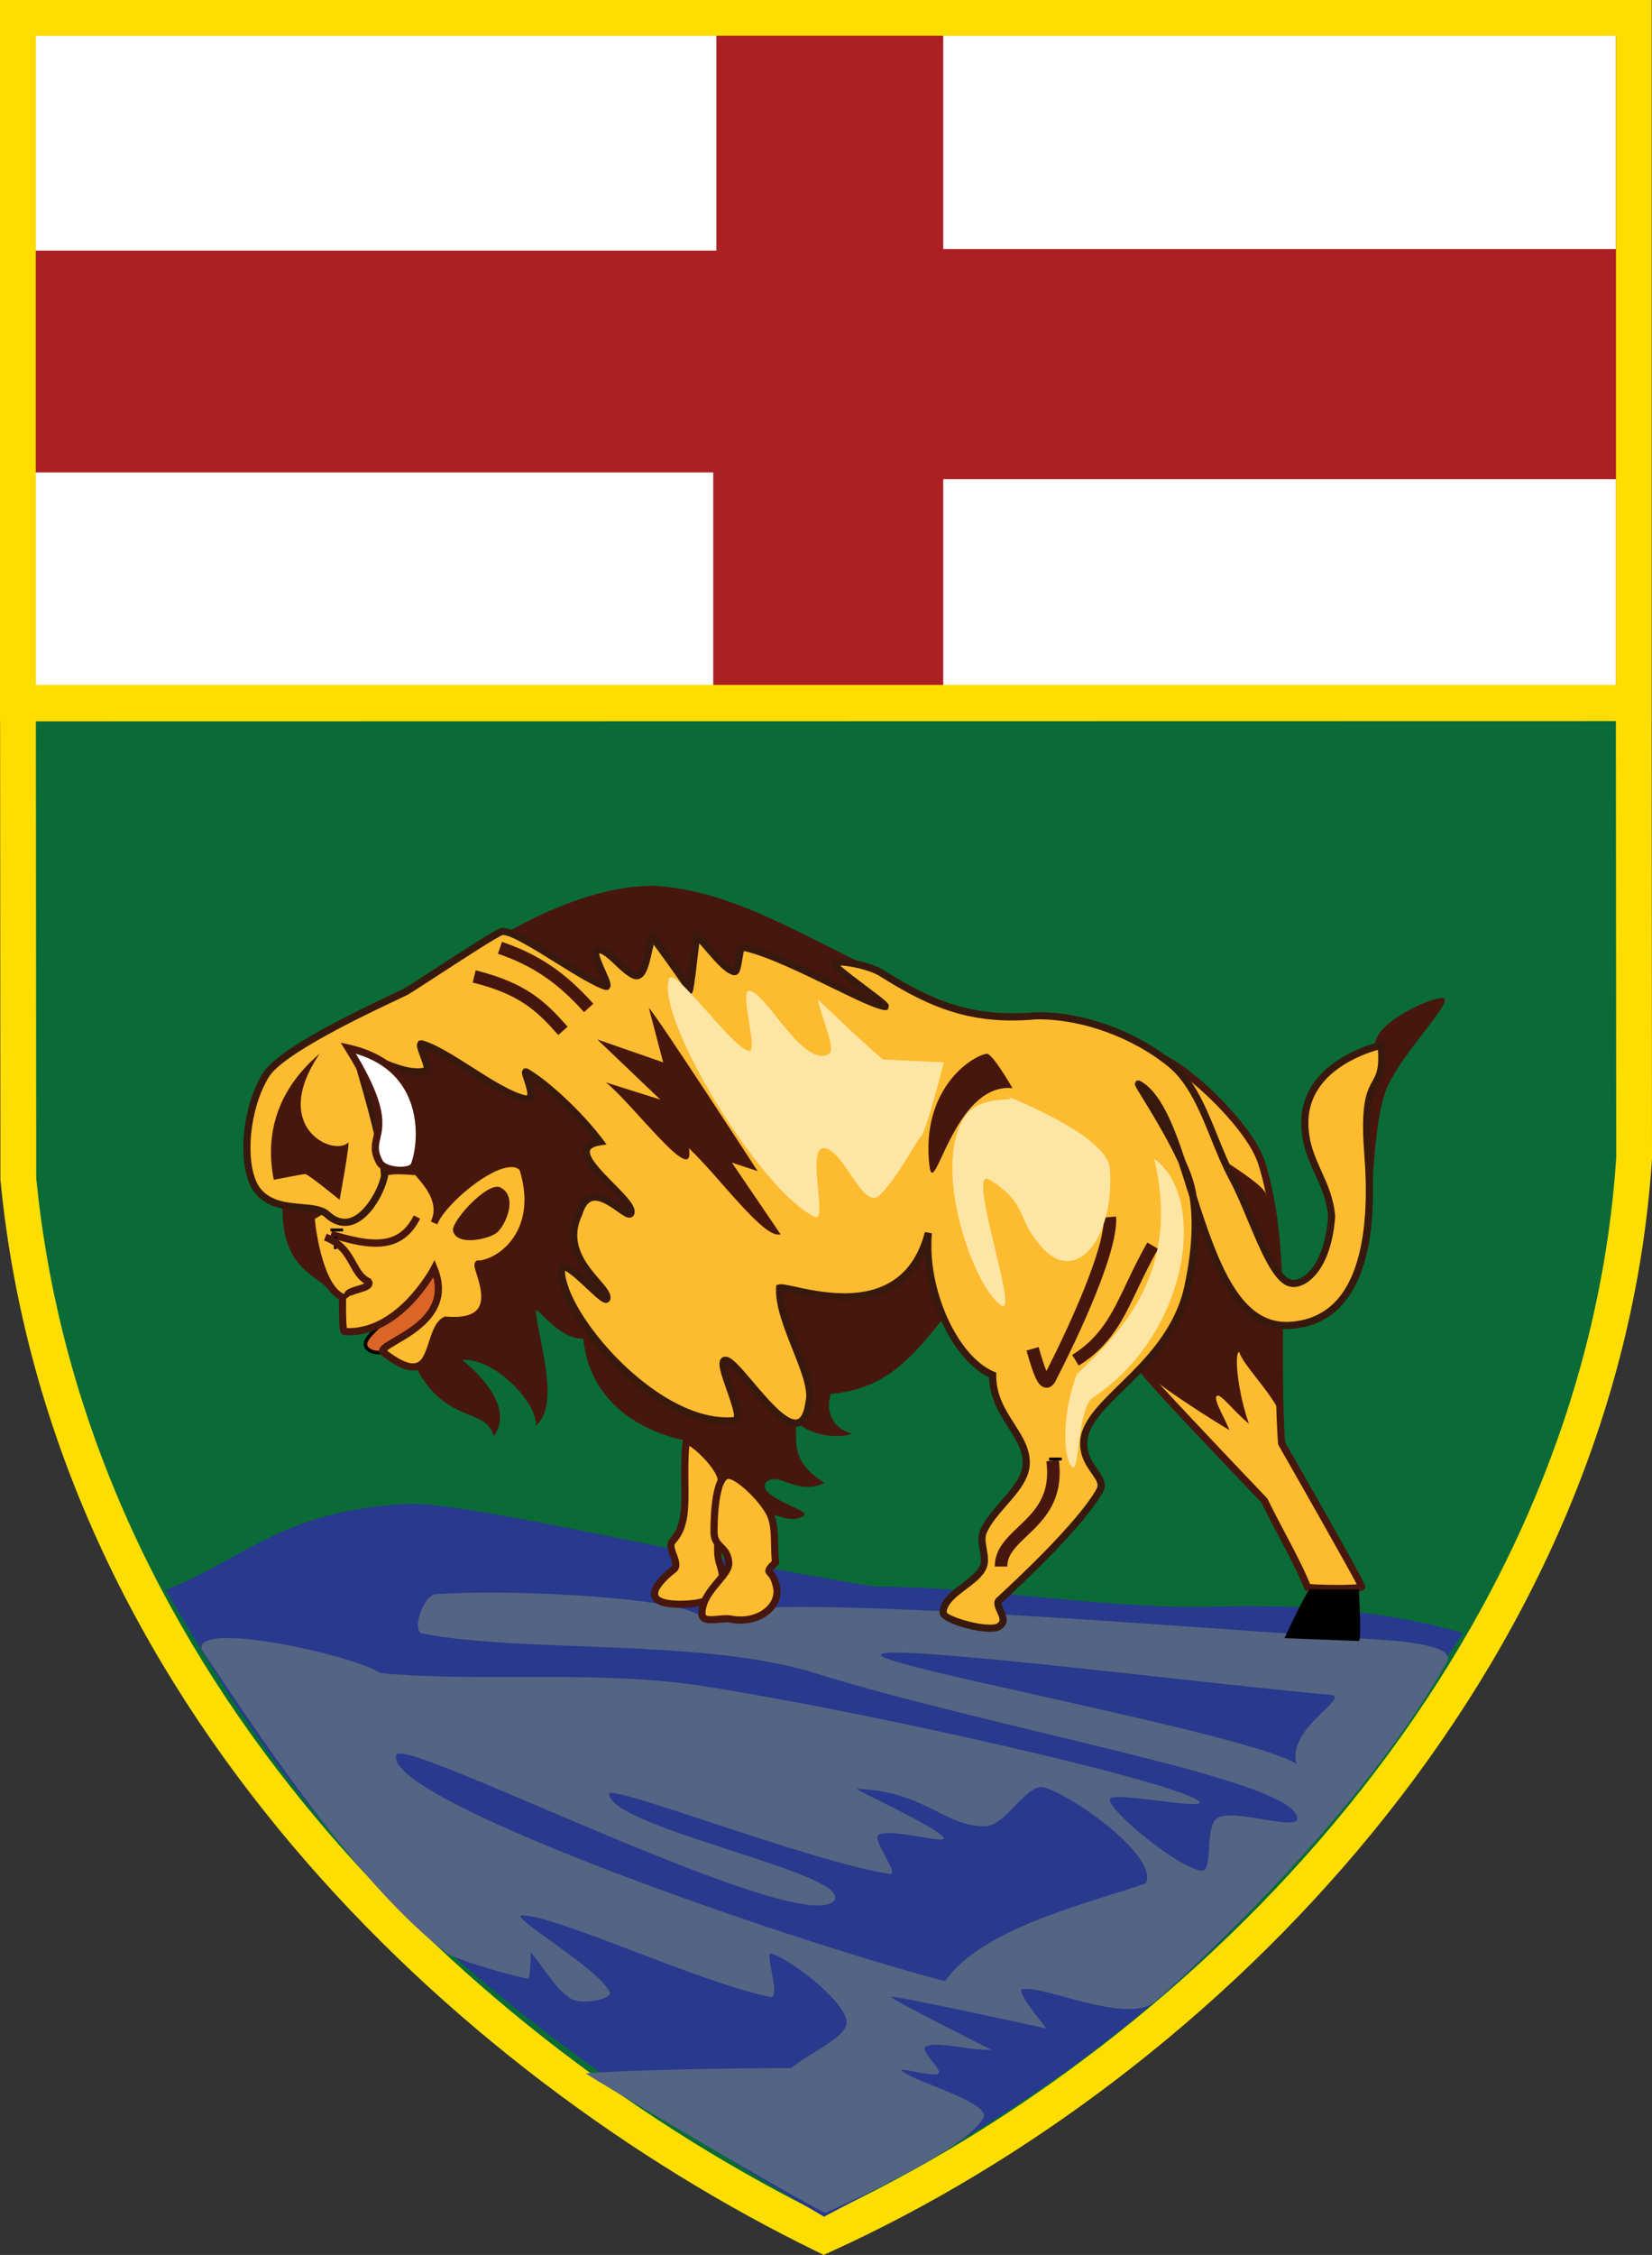 <?xml version="1.0" encoding="utf-8"?>
<!-- Generator: Adobe Illustrator 15.0.0, SVG Export Plug-In . SVG Version: 6.00 Build 0)  -->
<!DOCTYPE svg PUBLIC "-//W3C//DTD SVG 1.1//EN" "http://www.w3.org/Graphics/SVG/1.1/DTD/svg11.dtd">
<svg version="1.1" id="Layer_1" xmlns="http://www.w3.org/2000/svg" xmlns:xlink="http://www.w3.org/1999/xlink" x="0px" y="0px"
	 width="552.703px" height="754.087px" viewBox="0 0 552.703 754.087" enable-background="new 0 0 552.703 754.087"
	 xml:space="preserve">
<rect x="0" y="0" width="552.703" height="754.087" fill="#333333" stroke="none"/>
<rect x="6.014" y="11.957" fill="#AC1F23" width="540.58" height="223.197"/>
<g>
	<path fill-rule="evenodd" clip-rule="evenodd" fill="#0B6B37" d="M6.014,235.251l540.58-0.098L546.71,387.6
		c-10.996,165.302-139.173,299.937-271.03,359.864C155.263,688.721,22.691,563.47,6.13,394.307L6.014,235.251z"/>
	<g>
		<rect x="315.572" y="11.957" fill-rule="evenodd" clip-rule="evenodd" fill="#FFFFFF" width="225.039" height="71.321"/>
		<rect x="11.959" y="11.957" fill-rule="evenodd" clip-rule="evenodd" fill="#FFFFFF" width="227.722" height="71.85"/>
		<rect x="11.959" y="157.984" fill-rule="evenodd" clip-rule="evenodd" fill="#FFFFFF" width="226.664" height="71.06"/>
		<rect x="315.572" y="160.232" fill-rule="evenodd" clip-rule="evenodd" fill="#FFFFFF" width="225.093" height="68.928"/>
	</g>
	<path fill="#FEDD00" d="M552.587,241.003h0.021V0H0v241.003h0.032l0.106,153.304l0.032,0.582
		c17.042,174.093,152.137,299.059,272.881,357.949l2.534,1.249l2.571-1.175C406.602,694.539,541.31,559.059,552.703,387.6
		L552.587,241.003z M11.964,11.964h528.679v217.077H11.964V11.964z M275.765,740.831C158.648,682.871,28.684,561.819,12.123,394.01
		l-0.116-152.769l528.604-0.095l0.122,146.062C529.758,552.192,400.19,683.305,275.765,740.831z"/>
	<path fill-rule="evenodd" clip-rule="evenodd" fill="#28398E" d="M136.354,502.949c19.634-0.92,96.155,18.1,156.696,27.674
		c35.703-0.212,79.298,8.104,117.063,6.559c27.479-0.497,53.782,1.545,79.361,8.929c-62.075,95.726-113.646,143.192-213.795,195.187
		C130.604,656.139,93.124,596.052,55.438,531.681C81.826,521.504,94.145,504.98,136.354,502.949z"/>
	<path fill-rule="evenodd" clip-rule="evenodd" fill="#546483" d="M257.665,667.828c-23.834-4.919-70.597-26.901-82.768-27.293
		c-5.734-0.201,24.77,17.19,29.049,25.526c1.301,2.528-9.034,4.295-12.324,2.645c-5.532-2.761-9.394-10.568-14.08-15.847
		c0,0,0,8.802-0.894,8.802c-0.873,0-15.852-3.523-26.409-7.935c-30.234-22.585-64.329-74.389-82.778-102.137
		c-2.391-9.817,50.302,1.735,59.875,7.934c35.919,3.185,72.776-1.205,108.315,4.391c55.749,8.78,152.364,30.752,164.667,37.861
		c7.897,4.813-29.197-3.312-29.06,0c0.164,4.315,23.992,23.601,30.815,23.78c4.025,0.116,0.72-14.947,5.279-17.603
		c6.014-3.513,29.524,5.628,26.426-0.889c-5.174-12.716-98.572-28.234-161.14-47.541c-37.433-11.731-97.329-6.653-131.212-13.212
		c-3.983-0.772,0.211-12.928,4.406-13.213c26.621-1.777,79.779,1.227,88.052,7.034c22.554-7.859,149.46,3.237,223.675,7.924
		c9.146,0.603,30.281,1.725,26.415,7.934c-24.32,42.802-67.983,87.2-97.736,113.594c-9.563,7.363-36.349-5.501-44.044-4.39
		c-2.576,0.359,5.284,9.669,7.929,13.191c0,0-51.952-11.446-51.952-10.558c0,0.878,33.455,17.603,33.455,17.603
		c-6.458,0.604-18.692-3.216-22.014-0.867c-1.667,1.185,5.58,7.627,4.411,8.802c-1.471,1.471-13.736-2.285-12.34-0.878
		c3.602,3.586,30.275,10.6,27.303,15.857c-5.828,10.304-43.731,27.589-52.83,31.683c-6.95-2.877-81.011-46.662-80.139-46.662
		c24.669-1.767,68.693-1.767,68.693-1.767c6.162-5.29,19.422-10.494,18.496-15.857c-1.285-7.395-19.152-20.607-25.097-22.438
		C255.527,652.489,261.579,668.643,257.665,667.828z M132.625,586.816c-5.337,14.355,126.357,60.69,183.592,75.733
		c12.24-18.037,49.673-26.489,67.127-32.752c4.279-8.272-21.797-27.801-33.635-31.969c-6.178-2.158-13.064,13.117-20.427,12.948
		c-13.89-0.296-19.635-11.563-42.442-12.578c-2.03-0.105,27.251,12.938,28.88,16.461c1.026,2.211-18.1-3.502-21.813-1.037
		c-2.312,1.534,7.384,13.604,3.713,13.044c-26.368-4.021-93.775-30.309-93.843-26.754c0.698,11.541,82.535,26.785,75.235,35.767
		C267.735,648.226,134.899,580.311,132.625,586.816z M294.647,553.356c1.64-3.925,111.171,10.008,150.571,13.435
		c6.854,0.889-14.811,11.108-11.44,23.094C418.254,579.92,293.065,557.144,294.647,553.356z"/>
	<g>
		<path fill-rule="evenodd" clip-rule="evenodd" fill="#47170E" d="M458.479,408.915c0.396,2.519,0.327-29.747,4.792-43.11
			c3.845-11.546,20.671-28.055,20.109-31.606c-0.396-2.507-20.475,5.879-22.987,13.406
			C454.597,364.985,457.918,405.351,458.479,408.915z"/>
		<path fill-rule="evenodd" clip-rule="evenodd" fill="#FDBB30" d="M382.8,458.72c-0.017,0.931,40.225,43.108,40.225,43.108
			c5.12,10.547,10.616,19.528,14.414,28.964c1.539,0.455,18.168,0.741,18.168-0.222c0-0.952-26.832-47.9-26.832-47.9
			c-2.232-31.292,2.264-65.545-6.707-93.875c-4.771-15.093-36.476-42.74-40.675-35.272
			C372.496,369.375,383.413,424.212,382.8,458.72z"/>
		<path fill="#47170E" d="M447.382,532.411c-3.364,0-9.135-0.127-10.287-0.477l-0.545-0.169l-0.217-0.529
			c-2.317-5.744-5.273-11.34-8.41-17.264c-1.937-3.661-3.94-7.448-5.893-11.457c-40.458-42.399-40.437-43.183-40.427-43.807
			c0.223-12.811-1.158-28.594-2.496-43.869c-2.322-26.553-4.518-51.643,1.243-61.904c0.481-0.857,1.476-1.873,3.507-1.873
			c9.785,0,35.152,24.098,39.353,37.361c6.04,19.084,6.029,41.066,6.024,62.318c-0.005,10.463-0.005,21.274,0.714,31.567
			c26.859,46.99,26.859,47.847,26.859,48.26c0,1.449-1.771,1.565-3.639,1.692C451.619,532.368,449.535,532.411,447.382,532.411z
			 M438.3,529.713c1.339,0.138,4.861,0.307,9.082,0.307c3.396,0,5.438-0.116,6.543-0.222c-2.914-5.606-16.74-30.001-26.192-46.535
			l-0.153-0.508c-0.746-10.463-0.741-21.422-0.741-32.012c0.006-21.072,0.011-42.864-5.913-61.589
			c-4.083-12.924-29.075-35.689-37.067-35.689c-0.931,0-1.248,0.344-1.418,0.646c-5.4,9.616-3.137,35.488-0.941,60.518
			c1.322,15.191,2.708,30.9,2.507,43.764c2.222,2.92,24.823,26.817,39.888,42.611l0.211,0.296c1.963,4.041,3.983,7.86,5.94,11.552
			C433.09,518.627,435.979,524.075,438.3,529.713z"/>
		<path fill-rule="evenodd" clip-rule="evenodd" fill="#47170E" d="M94.525,404.313c-0.032,19.222,10.404,21.729,15.207,26.638
			c9.859,10.07,22.723,15.17,29.938,27.293c10.156,18.132,22.824,12.334,25.532,22.024c3.951-5.226,3.306-13.953-10.568-25.537
			c10.997-0.635,25.214,14.557,24.654,22.004c8.077-6.633,1.322-26.891,0-37.861c-0.46-3.628,7.003,9.034,15.857,8.823
			c1.994,20.078,17.486,30.741,35.216,34.327c9.034,14.514,32.371,30.699,38.739,24.659c2.221-1.481-16.165-6.114-12.827-10.949
			c4.258-4.03,10.023,4.665,19.634,0.212c-10.88-6.823-9.658-12.896-9.441-20.956c3.845,5.765,16.365,6.04,18.491,4.39
			c-6.39-1.745-8.896-7.331-7.034-13.213c18.48-1.64,27.033-12.081,37.866-25.526c6.272,0.889,61.478,10.336,64.683,15.191
			c1.746,4.687,28.118,20.84,30.816,22.405c-1.011-3.1-5.555-10.346-4.2-11.394c1.291-1.005,5.269,4.813,10.77,9.268
			c-3.518-9.605-5.1-23.484-3.29-24.024c1.322,4.189,9.055,11.838,12.969,18.957c0-14.546,1.598-57.39-4.131-71.978
			c-2.522-8.124-95.001-56.889-144.604-81.693c-20.248-10.142-38.845-19.898-59.881-21.155c-16.201-0.069-33.074,6.72-46.667,14.102
			c-21.036,11.412-41.595,24.526-60.764,38.744c-6.955,5.168-16.286,11.372-18.513,19.153
			C89.918,378.936,88.712,393.386,94.525,404.313z"/>
		<path fill-rule="evenodd" clip-rule="evenodd" fill="#DB6427" d="M122.914,451.051c-4.242-4.359,13.176-11.415,22.49-29.812
			C160.362,439.022,130.064,457.535,122.914,451.051z"/>
		<path fill="#010101" d="M127.082,452.965c-1.947,0-3.491-0.486-4.57-1.48c-0.592-0.604-0.867-1.259-0.852-1.989
			c0.059-2.126,2.576-4.443,6.379-7.944c5.073-4.687,12.023-11.087,16.831-20.586l0.407-0.805l0.582,0.698
			c5.723,6.792,4.612,13.171,2.677,17.328C144.6,446.649,133.958,452.965,127.082,452.965z M145.515,422.329
			c-4.882,9.235-11.673,15.498-16.661,20.1c-3.327,3.058-5.951,5.479-5.993,7.099c-0.01,0.401,0.138,0.751,0.481,1.1
			c0.831,0.751,2.1,1.143,3.74,1.143c6.516,0,16.614-6.02,20.369-14.091C149.169,433.977,150.175,428.369,145.515,422.329z"/>
		<path fill-rule="evenodd" clip-rule="evenodd" fill="#FDBB30" d="M104.052,407.001c0,0,1.915,22.987,10.536,26.816
			c0,8.622,0,11.499,0.963,11.499c18.195,0.952,29.684-21.072,29.684-21.072c7.669,18.841-17.979,24.437-17.232,27.779
			c18.74,14.853,14.048-7.024,21.067-10.536c22.987,1.915,8.124-19.888,11.324-18.767c7.151-0.561,21.173-10.833,14.535-32.011
			c-5.744-6.972-26.817,10.547-29.694,18.205c4.708-9.785-8.616-18.205-5.744-18.205c6.707,2.866-8.622-0.941-11.488,1.925
			L104.052,407.001z"/>
		<path fill="#47170E" d="M138.168,458.339c-2.782,0-6.347-1.756-10.912-5.385l-0.333-0.254l-0.095-0.423
			c-0.402-1.809,1.64-3.004,5.03-4.982c6.438-3.756,15.958-9.31,13.091-20.163c-3.501,5.639-13.578,19.412-28.245,19.412h-0.005
			c-0.396,0-0.809-0.011-1.211-0.032h-0.005c-2.047,0-2.089-1.618-2.089-11.953c-8.558-4.898-10.452-26.511-10.531-27.452
			l-0.063-0.74l24.58-14.758c0.804-0.846,2.698-1.312,5.908-1.312c1.592,0,3.258,0.116,4.66,0.223
			c0.021-0.074,0.053-0.138,0.079-0.201c0.153-0.296,0.545-0.804,1.465-0.804l0.471,0.084c1.354,0.582,2.629,1.132,2.385,2.338
			c-0.074,0.36-0.259,0.604-0.486,0.772c2.058,2.423,5.067,6.167,5.543,10.621c5.734-6.992,16.826-15.424,23.717-15.424
			c2.026,0,3.618,0.677,4.734,2.031l0.217,0.412c3.798,12.113,0.873,20.163-2.253,24.775c-3.565,5.289-8.717,8.104-12.546,8.706
			c0.127,0.455,0.307,1.037,0.471,1.556c1.137,3.597,3.042,9.626,0.09,13.657c-1.831,2.496-5.215,3.755-10.055,3.755
			c-0.756,0-1.571-0.021-2.438-0.095c-1.719,1.089-2.645,3.967-3.544,6.749C144.446,453.61,142.917,458.339,138.168,458.339z
			 M129.483,451.653c3.713,2.846,6.633,4.284,8.685,4.284c2.803,0,3.893-2.729,5.342-7.225c1.1-3.396,2.232-6.897,5.025-8.305
			l0.296-0.148l0.338,0.032c5.607,0.465,9.103-0.455,10.727-2.666c2.232-3.047,0.561-8.357-0.434-11.521
			c-0.709-2.221-1.026-3.236-0.434-4.041l0.36-0.486l0.804-0.095c0.095,0,0.196,0.01,0.296,0.031
			c3.21-0.328,8.061-2.867,11.34-7.723c2.814-4.157,5.427-11.414,2.031-22.49c-0.64-0.677-1.539-1.005-2.74-1.005
			c-7.299,0-21.353,11.985-24.468,18.364c-0.069,0.201-0.19,0.487-0.333,0.783l-2.206-0.941c0.105-0.286,0.238-0.582,0.391-0.889
			c2.164-5.596-2.391-10.917-4.834-13.784c-0.264-0.307-0.508-0.582-0.708-0.836l-0.021-0.01c-0.333-0.021-0.688-0.043-1.068-0.074
			c-1.375-0.096-3.015-0.212-4.586-0.212c-3.295,0-4.205,0.55-4.438,0.783l-23.532,14.165c0.661,6.686,3.47,22.289,9.759,25.082
			l0.708,0.316v0.772c0,5.216,0,9.108,0.281,10.325c0.222,0,0.428,0,0.634,0c16.614,0,27.373-20.248,27.479-20.448l1.195-2.296
			l0.973,2.401c5.86,14.397-6.59,21.665-13.276,25.568C131.752,450.141,130.17,451.061,129.483,451.653z"/>
		<path fill-rule="evenodd" clip-rule="evenodd" fill="#FDBB30" d="M168.063,311.476c-1.851,0.119-28.255,17.82-32.27,20.163
			c-8.505,4.081-42.14,19.288-47.064,28.237c-6.342,10.573-8.14,28.02-3.581,36.758c5.876,10.007,19.417,5.204,24.193,9.415
			c9.489,8.833,17.915-6.094,19.285-12.547c-0.429-10.642-6.49-30.273-9.875-42.132c6.67,2.296,16.561,8.717,23.765,6.728
			c2.063-0.201-3.417-9.563-1.343-8.971c8.971,2.539,24.923,16.228,34.518,18.375c4.855,0.582-1.307-9.971,0.444-8.96
			c6.606,3.782,18.031,14.414,24.653,23.292c-15.122,2.316,11.727,18.946,10.309,23.771c-0.979,3.247-13.35-13.688-17.492,0.444
			c-7.135,14.831,10.637,24.32,9.41,28.234c-0.719,2.359-14.789-15.128-15.239-9.415c0,15.942,33.127,52.618,57.828,50.206
			c4.38-0.201-6.22-19.306-3.136-20.163c4.396-1.237,25.135,36.243,28.24,13.89c2.094-8.262-10.483-26.552-9.859-38.094
			c3.269-1.015,41.119,15.054,49.741-18.385c-1.757,19.697,9.129,42.271,21.517,47.508c-0.138,13.446,11.869,19.952,11.208,30.033
			c-0.523,7.998-11.013,14.524-14.35,22.416c-1.449,3.449,1.386,8.209,0,11.658c-2.195,5.512-13.192,8.981-13.44,15.223
			c-0.116,2.623,14.763,6.653,18.38,4.94c4.607-2.465-1.819-7.035,0.444-8.971c5.47-5.004,27.378-25.347,33.619-36.74
			c2.434-4.443-5.691-7.542-5.385-16.153c0.551-14.069,29.431-25.114,34.963-52.428c2.195-10.483,3.448-22.851,0.91-33.175
			c-2.994-12.092-18.381-34.579-17.487-34.066c18.661,10.388,19.349,82.083,50.196,80.686c27.61-1.291,28.139-37.152,26.436-57.813
			c-2.157-29.295,6.131-18.087,4.496-35.87c0,0-26.013,5.385-25.547,26.436c0.264,12.555,8.061,18.849,8.971,30.93
			c-1.344,18.036-9.96,23.696-14.355,21.961c-6.654-2.603-12.53-23.294-18.825-34.952c-6.87-12.704-10.203-29.527-20.623-38.101
			c-11.541-9.51-29.261-16.514-45.266-16.133c-20.586,1.82-33.852-3.136-51.55-14.347c-4.512-2.812-15.805-4.708-15.688-3.121
			c0.18,2.145,19.613,14.876,16.593,14.332c-6.987-1.254-32.365-16.413-46.615-19.716c-2.497-0.577-1.788,8.519-3.586,8.059
			c-3.565-0.892-8.368-8.059-12.546-12.086c0,0-2.248,19.267-2.248,18.359c0-0.889-12.552-17.915-12.552-17.915
			c-1.634,4.33-2.079,12.3-4.935,12.993c-3.253,0.796-10.192-9.92-13.44-8.518c-2.497,1.338,5.215,12.731,2.687,12.104
			C194.065,326.917,173.442,311.11,168.063,311.476z"/>
		<path fill="#38190D" d="M331.281,545.708c-4.94,0-13.848-2.401-16.206-4.866c-0.519-0.55-0.772-1.132-0.752-1.734
			c0.164-4.031,3.894-6.845,7.501-9.574c2.549-1.925,5.173-3.903,6.029-6.04c0.561-1.396,0.249-3.216-0.084-5.131
			c-0.381-2.2-0.778-4.485,0.09-6.548c1.496-3.544,4.311-6.771,7.04-9.892c3.57-4.083,6.939-7.955,7.22-12.134
			c0.291-4.4-2.058-8.082-4.776-12.345c-2.94-4.612-6.263-9.817-6.432-16.842c-11.234-5.342-20.603-23.77-21.612-41.119
			c-4.851,10.229-13.837,15.402-26.807,15.402c-6.669,0-12.948-1.364-17.105-2.274c-1.333-0.296-2.539-0.561-3.358-0.677
			c0.116,5.289,2.777,11.965,5.347,18.438c2.898,7.3,5.644,14.176,4.491,18.714c-0.725,5.289-2.655,8.04-5.707,8.04
			c-4.676,0-10.727-7.162-16.069-13.478c-2.391-2.835-5.585-6.611-7.014-7.416c0.053,1.439,1.344,5.1,2.222,7.606
			c2.095,5.945,3.311,9.68,2.1,11.488c-0.392,0.571-1.01,0.91-1.74,0.941c-0.751,0.074-1.582,0.116-2.417,0.116
			c-11.25,0-24.997-7.193-37.718-19.718c-11.335-11.15-18.946-23.93-18.946-31.8c0.138-1.756,1.195-2.349,2.137-2.349
			c2.004,0,4.845,2.528,9.288,6.686c0.761,0.709,1.64,1.534,2.443,2.254c-0.54-0.678-1.143-1.376-1.64-1.957
			c-4.554-5.269-11.436-13.245-6.284-23.972c1.216-4.189,3.449-6.4,6.58-6.4c3.104,0,6.268,2.232,8.807,4.031
			c0.566,0.401,1.27,0.898,1.825,1.248c-0.867-1.692-4.036-4.898-6.072-6.95c-5.003-5.057-9.722-9.828-8.516-13.478
			c0.455-1.364,1.619-2.316,3.544-2.909c-5.734-7.27-14.651-15.791-20.957-20.107c0.804,2.38,1.634,5.163,0.513,6.728
			c-0.386,0.54-1.201,1.196-2.698,1c-5.39-1.201-12.334-5.612-19.057-9.886c-5.321-3.396-10.388-6.623-14.313-8.082
			c0.211,0.619,0.481,1.354,0.698,1.931c1.111,2.994,1.713,4.744,1.016,5.866c-0.286,0.444-0.73,0.719-1.259,0.767
			c-0.814,0.243-1.915,0.386-3.083,0.386c-4.924,0-10.431-2.491-15.286-4.686c-1.285-0.582-2.523-1.143-3.692-1.629l0.682,2.359
			c3.459,11.922,8.188,28.252,8.569,37.731c-1.185,5.776-6.792,16.524-14.482,16.524c-2.348,0-4.644-1.026-6.818-3.047
			c-1.528-1.354-4.585-1.618-7.823-1.904c-5.644-0.497-12.673-1.121-16.587-7.786c-4.771-9.14-3.078-26.861,3.591-37.975
			c4.639-8.441,32.693-21.678,44.679-27.33l2.888-1.373c1.222-0.717,5.051-3.208,9.489-6.091
			c17.217-11.192,21.993-14.112,23.22-14.188h0.016c3.497,0,9.553,3.623,19.132,9.592c5.247,3.267,10.653,6.633,14.366,8.268
			c-0.296-0.749-0.704-1.661-1.037-2.417c-1.783-4.001-3.47-7.778-1.143-9.026c0.439-0.193,0.814-0.27,1.206-0.27
			c2.158,0,4.602,2.309,7.183,4.75c1.762,1.661,4.168,3.938,5.258,3.938c1.27-0.296,2.168-4.324,2.766-6.99
			c0.413-1.846,0.841-3.755,1.413-5.271l0.783-2.063l1.306,1.777c5.972,8.106,9.156,12.602,10.854,15.135
			c0.471-3.837,1.232-10.274,1.788-15.008l0.28-2.404l1.735,1.68c1.438,1.377,2.93,3.115,4.39,4.792
			c2.412,2.795,5.131,5.932,7.114,6.815c0.185-0.59,0.36-1.653,0.481-2.41c0.444-2.721,0.91-5.532,3.1-5.532l0.497,0.055
			c8.188,1.899,19.655,7.484,29.769,12.412c4.316,2.105,8.489,4.139,11.753,5.533c-0.825-0.625-1.683-1.27-2.476-1.87
			c-8.023-6.021-10.378-7.987-10.494-9.42l-0.042-0.529l0.444-0.624c0.465-0.508,1.237-0.725,2.57-0.725
			c3.312,0,10.801,1.55,14.546,3.882c16.286,10.317,29.863,16.019,50.814,14.173c0.502-0.016,0.926-0.021,1.354-0.021
			c15.09,0,32.672,6.448,44.773,16.423c7.184,5.908,11.103,15.598,14.896,24.963c1.851,4.58,3.766,9.319,6.019,13.487
			c2.137,3.946,4.237,8.971,6.273,13.816c3.739,8.928,7.977,19.041,11.938,20.597c3.603,1.386,11.452-3.787,12.722-20.936
			c-0.424-5.396-2.333-9.626-4.358-14.112c-2.201-4.876-4.476-9.912-4.612-16.701c-0.481-21.803,26.229-27.583,26.499-27.642
			l1.312-0.27l0.127,1.338c0.751,8.214-0.598,10.664-2.031,13.266c-1.708,3.099-3.644,6.611-2.465,22.625
			c1.994,24.204-1.216,41.3-9.547,50.778c-4.543,5.173-10.61,7.965-18.021,8.314c-0.328,0.011-0.64,0.021-0.952,0.021
			c-14.699,0-22.438-15.022-29.219-34.73c-0.01,6.157-0.793,12.928-2.338,20.322c-3.168,15.646-13.899,26.14-22.511,34.57
			c-6.549,6.4-12.203,11.934-12.425,17.656c-0.148,4.041,1.762,6.749,3.438,9.14c1.634,2.327,3.326,4.739,1.804,7.532
			c-6.179,11.267-27.483,31.207-33.868,37.057c-0.296,0.254,0.217,1.344,0.587,2.148c0.889,1.883,2.37,5.035-1.279,6.992
			C333.667,545.539,332.641,545.708,331.281,545.708z M309.426,412.025l2.354,0.402c-1.65,18.587,8.447,41.087,20.793,46.303
			l0.74,0.307l-0.011,0.804c-0.068,6.707,3.047,11.595,6.062,16.313c2.824,4.433,5.49,8.611,5.152,13.795
			c-0.334,4.993-4.137,9.341-7.813,13.551c-2.598,2.973-5.284,6.062-6.639,9.246c-0.592,1.417-0.274,3.258,0.063,5.204
			c0.381,2.169,0.762,4.401-0.053,6.433c-1.1,2.761-3.999,4.95-6.813,7.066c-3.158,2.391-6.427,4.855-6.543,7.754
			c0.65,1.217,9.071,4.115,14.562,4.115c1.291,0,1.872-0.19,2.105-0.296c1.386-0.751,1.29-1.492,0.19-3.841
			c-0.698-1.502-1.661-3.544-0.006-4.961c6.284-5.755,27.356-25.463,33.35-36.401c0.777-1.428-0.037-2.697-1.661-5.014
			c-1.798-2.561-4.052-5.755-3.872-10.611c0.265-6.675,6.231-12.514,13.139-19.273c8.39-8.199,18.82-18.418,21.846-33.345
			c2.375-11.351,2.919-21.188,1.607-29.271l-0.867-2.688c-0.941-2.973-1.862-5.902-2.798-8.728
			c-3.56-7.817-9.161-16.955-12.177-21.863c-2.654-4.332-2.654-4.332-2.253-5.046l0.344-0.613l1.031-0.011l0.302,0.169
			c6.331,3.522,10.589,13.191,15.032,26.613c1.429,3.121,2.46,5.925,3.025,8.209c0.286,1.175,0.529,2.359,0.725,3.576
			c7.432,23.399,14.922,42.812,30.769,42.135c6.744-0.317,12.239-2.846,16.333-7.5c7.775-8.854,10.875-25.802,8.966-49.021
			c-1.238-16.723,0.883-20.573,2.75-23.964c1.275-2.301,2.29-4.152,1.856-10.489c-5.167,1.439-23.643,7.781-23.272,24.902
			c0.138,6.302,2.211,10.893,4.411,15.77c2.021,4.464,4.104,9.098,4.554,15.096c-1.274,17.317-9.018,23.548-13.905,23.548
			c-0.74,0-1.438-0.137-2.079-0.381c-4.897-1.925-8.965-11.626-13.271-21.897c-2.01-4.803-4.089-9.764-6.167-13.604
			c-2.317-4.295-4.259-9.087-6.136-13.73c-3.682-9.09-7.479-18.489-14.197-24.017c-11.699-9.643-28.679-15.873-43.25-15.873
			l-1.223,0.01c-2.719,0.249-5.427,0.371-7.986,0.371c-17.243,0-29.716-5.699-44.24-14.9c-3.189-1.989-10.166-3.493-13.202-3.512
			c1.672,1.563,6.072,4.866,8.892,6.984c7.225,5.421,7.706,5.884,7.315,7.056l-0.275,0.817l-1.016,0.069
			c-0.105,0-0.232-0.011-0.381-0.037c-3.194-0.574-9.463-3.628-17.407-7.498c-10.002-4.872-21.332-10.394-29.266-12.229
			c-0.148,0.304-0.498,2.401-0.677,3.528c-0.407,2.454-0.751,4.575-2.507,4.578l-0.423-0.056c-2.74-0.685-5.712-4.118-8.854-7.749
			c-0.825-0.958-1.671-1.936-2.502-2.843c-1.084,9.286-1.586,13.472-2.004,15.366c0.063,0.172,0.063,0.259,0.063,0.338h-0.138
			c-0.307,1.219-0.582,1.222-1.037,1.23l-0.508,0.008l-0.719-0.706v-0.32c-0.683-1.346-5.818-8.558-10.907-15.495
			c-0.222,0.881-0.434,1.82-0.64,2.74c-0.936,4.189-1.825,8.148-4.458,8.788c-2.053,0.489-4.655-1.785-7.548-4.517
			c-1.825-1.727-4.332-4.097-5.538-4.097c-0.222,0.656,1.359,4.213,2.126,5.924c1.46,3.285,2.031,4.657,1.375,5.659l-0.354,0.545
			l-0.915,0.13c-0.148,0-0.307-0.021-0.465-0.061c-3.999-1.378-10.039-5.136-16.423-9.113c-6.956-4.332-14.836-9.238-17.614-9.238
			c-1.603,0.426-14.487,8.804-22.178,13.808c-4.649,3.023-8.32,5.408-9.674,6.196l-2.994,1.428
			c-10.764,5.072-39.337,18.56-43.621,26.357c-6.21,10.356-7.902,27.311-3.576,35.626c3.258,5.543,9.341,6.082,14.704,6.548
			c3.639,0.328,7.077,0.624,9.225,2.518c1.735,1.618,3.48,2.423,5.205,2.423c5.872,0,11.082-9.468,12.113-14.324
			c-0.392-8.886-5.078-25.058-8.505-36.863l-1.978-6.892l2.168,0.746c1.862,0.646,3.925,1.576,6.115,2.56
			c5.464,2.476,11.985,5.268,16.519,4.252c-0.127-0.835-0.751-2.497-1.143-3.56c-1.037-2.782-1.471-4.046-0.841-4.967l0.36-0.508
			l0.857-0.116c0.164,0,0.333,0.026,0.502,0.074c4.396,1.248,10.171,4.919,16.275,8.807c6.543,4.163,13.308,8.468,18.169,9.553
			l0.349-0.037c0.338-0.392-0.005-2.105-1.021-5.088c-0.646-1.894-0.91-2.676-0.402-3.385l0.359-0.502l1.026-0.048l0.471,0.228
			c7.008,4.015,18.465,14.832,25.019,23.625l1.19,1.598l-1.968,0.296c-2.031,0.317-3.29,0.921-3.554,1.714
			c-0.751,2.264,4.274,7.331,7.944,11.044c4.856,4.909,7.575,7.797,6.876,10.167c-0.233,0.793-0.878,1.279-1.682,1.279
			c-1.053,0-2.237-0.836-4.03-2.104c-2.147-1.513-5.083-3.587-7.426-3.587c-0.72,0-2.92,0-4.343,4.855
			c-4.549,9.489,1.465,16.461,5.855,21.549c2.401,2.782,4.142,4.803,3.549,6.707c-0.195,0.646-0.767,1.058-1.444,1.058
			c-1.174,0-2.592-1.227-6.353-4.739c-2.089-1.957-5.855-5.479-7.347-5.987c0.317,14.207,29.663,49.011,54.221,49.011
			c0.756,0,1.508-0.031,2.248-0.105c0.487-0.899-1.354-6.114-2.449-9.235c-1.857-5.289-2.872-8.367-2.047-9.933
			c0.244-0.477,0.656-0.815,1.153-0.952l0.55-0.074c2.016,0,4.549,2.888,9.225,8.421c4.507,5.32,10.674,12.62,14.239,12.62
			c1.671,0,2.798-2.053,3.358-6.094c0.989-3.914-1.613-10.451-4.369-17.37c-2.862-7.193-5.824-14.63-5.496-20.617l0.042-0.836
			l0.799-0.243c0.904-0.286,2.571,0.084,5.4,0.698c4.057,0.888,10.188,2.231,16.598,2.231
			C296.863,432.495,305.924,425.608,309.426,412.025z"/>
		<path fill-rule="evenodd" clip-rule="evenodd" fill="#FDBB30" d="M229.472,482.701c-1.37,15.106,1.936,25.813-4.491,32.71
			c-2.047,2.369,2.856,7.384,0.444,9.415c-4.163,3.152-13.62,12.007,3.137,11.657c15.974-0.349,13.625-9.341,12.102-13.9
			c-2.19-7.056,2.846-20.184,0.45-28.689C239.776,489.112,229.737,479.761,229.472,482.701z"/>
		<path fill="#47170E" d="M227.631,537.689c-5.702,0-8.859-1.153-9.658-3.544c-1.253-3.713,4.285-8.421,6.728-10.271
			c0.497-0.424,0.095-1.64-0.529-3.322c-0.73-1.978-1.566-4.231-0.095-5.924c4.02-4.316,3.946-10.24,3.851-18.449
			c-0.047-4.02-0.106-8.568,0.349-13.583c0.09-0.983,0.799-1.65,1.767-1.65c3.004,0,11.002,8.262,12.229,12.631
			c1.296,4.612,0.55,10.314-0.18,15.826c-0.651,4.961-1.27,9.647-0.286,12.821c0.698,2.073,2.338,7.003-0.312,10.759
			c-2.1,2.982-6.438,4.559-12.906,4.696L227.631,537.689z M230.604,483.537c-0.375,4.612-0.328,8.854-0.28,12.61
			c0.101,8.431,0.175,15.096-4.469,20.089c-0.508,0.581,0.063,2.126,0.571,3.48c0.729,1.988,1.65,4.453-0.228,6.029
			c-3.962,2.994-6.442,6.199-5.956,7.638c0.148,0.455,1.127,1.915,7.389,1.915l0.91-0.011c5.659-0.127,9.362-1.364,10.997-3.682
			c1.719-2.443,0.962-5.744-0.005-8.643c-1.153-3.702-0.502-8.643,0.19-13.879c0.688-5.269,1.407-10.717,0.243-14.863
			C238.972,490.688,232.91,484.712,230.604,483.537z"/>
		<path fill-rule="evenodd" clip-rule="evenodd" fill="#FDBB30" d="M257.252,505.552c2.639,4.644,1.502,11.351,2.243,17.031
			c0,0-2.243,1.799-2.243,2.688s1.798,0.889,2.708,6.272c0.571,6.527-7.188,11.679-15.709,9.859c-3.136-0.497-9.41,1.756-9.41-1.777
			c0-7.627,9.246-12.588,8.965-17.042c-0.381-5.648-4.919-4.919-4.919-10.304c0-6.644,0.725-17.592,4.031-18.83
			C246.039,492.297,254.375,500.484,257.252,505.552z"/>
		<path fill="#47170E" d="M247.715,542.979c-1.232,0-2.481-0.137-3.719-0.401c-0.708-0.106-2.084-0.011-3.311,0.105
			c-0.931,0.085-1.873,0.18-2.719,0.18c-3.576,0-4.327-1.767-4.327-3.237c0-4.696,3.137-8.42,5.66-11.425
			c1.746-2.084,3.406-4.052,3.311-5.543c-0.159-2.359-1.121-3.332-2.243-4.464c-1.259-1.28-2.676-2.719-2.676-5.914
			c0-6.78,0.619-18.386,4.803-19.951c0.333-0.127,0.698-0.19,1.089-0.19c4.369,0,12.155,8.325,14.71,12.832
			c1.909,3.354,1.994,7.596,2.068,11.7c0.042,1.936,0.085,3.936,0.317,5.755l0.084,0.666l-0.518,0.423
			c-0.693,0.562-1.407,1.27-1.698,1.683c0.01,0.011,0.016,0.021,0.026,0.031c0.656,0.72,1.877,2.063,2.56,6.125
			c0.243,2.646-0.661,5.184-2.528,7.226C256.083,541.328,252.015,542.979,247.715,542.979z M243.129,540.133
			c0.471,0,0.91,0.021,1.312,0.085c4.983,1.058,9.711-0.328,12.398-3.258c1.428-1.566,2.094-3.396,1.925-5.3
			c-0.561-3.28-1.439-4.242-1.962-4.824c-0.333-0.359-0.751-0.825-0.751-1.565c0-1.048,1.089-2.254,2.174-3.195
			c-0.185-1.756-0.222-3.586-0.254-5.363c-0.08-3.978-0.148-7.733-1.767-10.558c-2.83-5.004-10.023-11.615-12.621-11.615
			c-1.862,0.646-3.501,6.919-3.501,17.74c0,2.211,0.836,3.058,1.994,4.231c1.206,1.217,2.708,2.74,2.925,5.987
			c0.153,2.455-1.714,4.676-3.872,7.247c-2.385,2.835-5.094,6.062-5.094,9.88c0,0.35,0,0.836,1.931,0.836
			c0.783,0,1.645-0.084,2.507-0.158C241.395,540.218,242.315,540.133,243.129,540.133z"/>
		<path fill-rule="evenodd" clip-rule="evenodd" fill="#47170E" d="M217.084,337.073c2.877,2.872,36.401,54.589,36.401,54.589
			l-8.622-2.867c5.432,7.987,10.848,15.963,16.28,23.961c-5.432,1.914-20.443-19.18-30.646-28.753
			c2.227,13.741-18.529-14.681-27.791-22.022c6.072,1.91,12.134,3.824,18.211,5.744c-7.035-6.707-14.054-13.414-21.088-20.121
			c7.352,2.565,14.693,5.12,22.046,7.67C220.274,349.212,218.671,343.15,217.084,337.073z"/>
		<path fill-rule="evenodd" clip-rule="evenodd" fill="#47170E" d="M310.949,389.747c-2.872-24.899,13.424-36.388,19.174-37.351
			c1.878-0.265,8.616,11.494,8.616,11.494C318.941,361.98,312.473,402.314,310.949,389.747z"/>
		<path fill-rule="evenodd" clip-rule="evenodd" fill="#47170E" d="M106.929,352.396c-12.24,10.304-18.841,24.582-15.329,42.153
			c0,0,9.579-1.915,10.536-1.915c0.963,0,11.494,8.622,11.494,8.622s3.618-19.761,2.872-19.169
			C111.716,386.88,90.083,377.211,106.929,352.396z"/>
		<path fill="#45160D" d="M186.766,346.123c-7.087-8.061-12.911-13.633-28.626-17.55l1.016-4.073
			c16.852,4.205,23.379,10.467,30.752,18.851L186.766,346.123z"/>
		<path fill="#47170E" d="M195.398,338.475c-8.875-9.912-17.217-15.569-28.806-19.531l1.354-3.969
			c12.33,4.213,21.189,10.211,30.572,20.7L195.398,338.475z"/>
		<path fill="#47170E" d="M350.164,464.083c-0.132,0-0.254-0.011-0.359-0.031c-2.502-0.328-3.787-3.386-6.39-12.398l4.063-1.174
			c1.079,3.744,1.957,6.432,2.623,8.028c7.834-15.339,19.846-41.754,19.1-51.338l4.211-0.328
			c1.031,13.139-16.857,48.419-20.454,55.369C352.016,463.766,350.904,464.083,350.164,464.083z"/>
		<path fill="#47170E" d="M360.923,456.678l-2.217-3.564c9.664-6.009,13.419-13.911,18.169-23.919
			c1.946-4.114,4.152-8.759,6.982-13.656l3.628,2.094c-2.739,4.75-4.813,9.13-6.823,13.351
			C375.817,441.191,371.628,450.014,360.923,456.678z"/>
		<rect x="350.994" y="487.451" fill="#010101" width="4.227" height="0.963"/>
		<path fill="#47170E" d="M337.004,523.874h-4.188c0-5.776,3.818-9.404,7.87-13.255c5.374-5.11,10.934-10.399,9.389-21.919
			l4.152-0.562c1.83,13.646-5.089,20.227-10.653,25.516C339.903,517.146,337.004,519.896,337.004,523.874z"/>
		<path fill-rule="evenodd" clip-rule="evenodd" fill="#FDE5A3" d="M223.792,327.492c-4.274,13.384,30.646,70.898,48.847,79.509
			c4.374,1.957-2.856-22.829,2.872-22.998c6.771-0.212,13.414,22.024,19.158,15.328c5.828-5.818,11.488-17.243,13.408-19.158
			c1.914-1.914,7.664-24.899,7.664-24.899s-19.158-0.963-20.115-0.963s-22.03-20.113-22.03-20.113
			c1.27,6.075,6.109,16.707,3.829,18.198c-8.78,5.136-21.183-20.869-26.816-21.067c-3.316-0.122,3.205,20.57,0,20.115
			C244.88,350.63,225.13,322.112,223.792,327.492z"/>
		<path fill-rule="evenodd" clip-rule="evenodd" fill="#FDE5A3" d="M323.416,372.506c-12.102,16.331,1.471,55.419,10.536,63.237
			c9.104,9.637-11.51-46.652-2.872-41.193c12.43,7.521,9.362,13.181,16.28,21.072c11.79,15.625,25.78-0.952,23.945-24.912
			c-0.941-11.616-37.274-25.281-36.396-24.905C344.488,369.64,330.007,364.911,323.416,372.506z"/>
		<path fill-rule="evenodd" clip-rule="evenodd" fill="#FFFFFF" d="M138.533,389.747c2.64-5.733,6.289-32.96-22.03-39.266
			c18.745,29.936,4.839,28.169,10.536,38.313C128.689,391.746,137.343,392.307,138.533,389.747z"/>
		<path fill="#47170E" d="M133.984,392.571L133.984,392.571c-3.089,0-6.754-0.983-7.987-3.194c-2.269-4.041-1.703-6.538-1.1-9.183
			c0.989-4.345,2.343-10.301-9.41-29.078l-1.518-2.428l2.798,0.619c10.346,2.306,17.592,7.521,21.543,15.503
			c5.051,10.203,3.021,21.741,1.312,25.444C138.935,391.726,136.882,392.571,133.984,392.571z M119.073,352.386
			c10.6,17.65,9.198,23.802,8.162,28.338c-0.561,2.465-0.968,4.242,0.852,7.479c0.608,1.09,3.253,1.979,5.897,1.979
			c2.089,0,3.285-0.55,3.464-0.931c1.323-2.878,3.48-13.75-1.285-23.376C132.916,359.315,127.177,354.787,119.073,352.386z"/>
		<rect x="110.558" y="410.841" fill="#010101" width="4.231" height="0.952"/>
		<path fill="#47170E" d="M125.696,416.935c-4.703,0-9.923-1.387-15.286-3.036l0.698-2.285c13.9,4.263,22.374,4.729,27.314-5.142
			l2.142,1.068C137.031,414.606,131.799,416.935,125.696,416.935z"/>
		<rect x="111.716" y="413.507" fill="#010101" width="0.958" height="4.231"/>
		<path fill="#47170E" d="M115.529,434.516c-0.571-0.804-0.507-1.502-0.349-1.957c0.476-1.375,2.264-1.904,4.337-2.518
			c0.709-0.212,1.788-0.529,2.391-0.825c-2.285-1.386-3.512-3.597-4.797-5.902c-1.782-3.217-3.628-6.549-8.701-8.484l0.862-2.243
			c5.881,2.254,8.129,6.306,9.938,9.553c1.285,2.327,2.396,4.327,4.512,5.332l0.28,0.138l0.185,0.254
			c0.566,0.804,0.502,1.502,0.344,1.957c-0.476,1.375-2.264,1.903-4.332,2.518c-0.947,0.285-2.513,0.751-2.798,1.089
			c0.063-0.073,0.09-0.254,0.042-0.349L115.529,434.516z"/>
		<path fill-rule="evenodd" clip-rule="evenodd" fill="#010101" d="M438.284,531.512c0.958,0,16.365,0.021,16.365,0.021
			s0.957,17.243,0,17.243s-24.918-0.963-24.918-0.963S437.327,531.512,438.284,531.512z"/>
		<path fill-rule="evenodd" clip-rule="evenodd" fill="#FDE5A3" d="M386.121,387.483c17.931,12.747,11.985,58.415-20.724,80.112
			c-4.645,3.459-4.38,23.886-6.379,23.093c-2.655-0.867-4.718-14.905,1.206-31.069C375.817,444.703,395.134,424.974,386.121,387.483
			z"/>
		<path fill-rule="evenodd" clip-rule="evenodd" fill="#46170D" d="M151.592,411.688c-1.005-2.814,11.33-16.588,15.741-14.62
			c6.21,3.004,1.751,12.811-1.121,15.17C163.652,414.374,152.851,416.828,151.592,411.688z"/>
	</g>
</g>
</svg>
